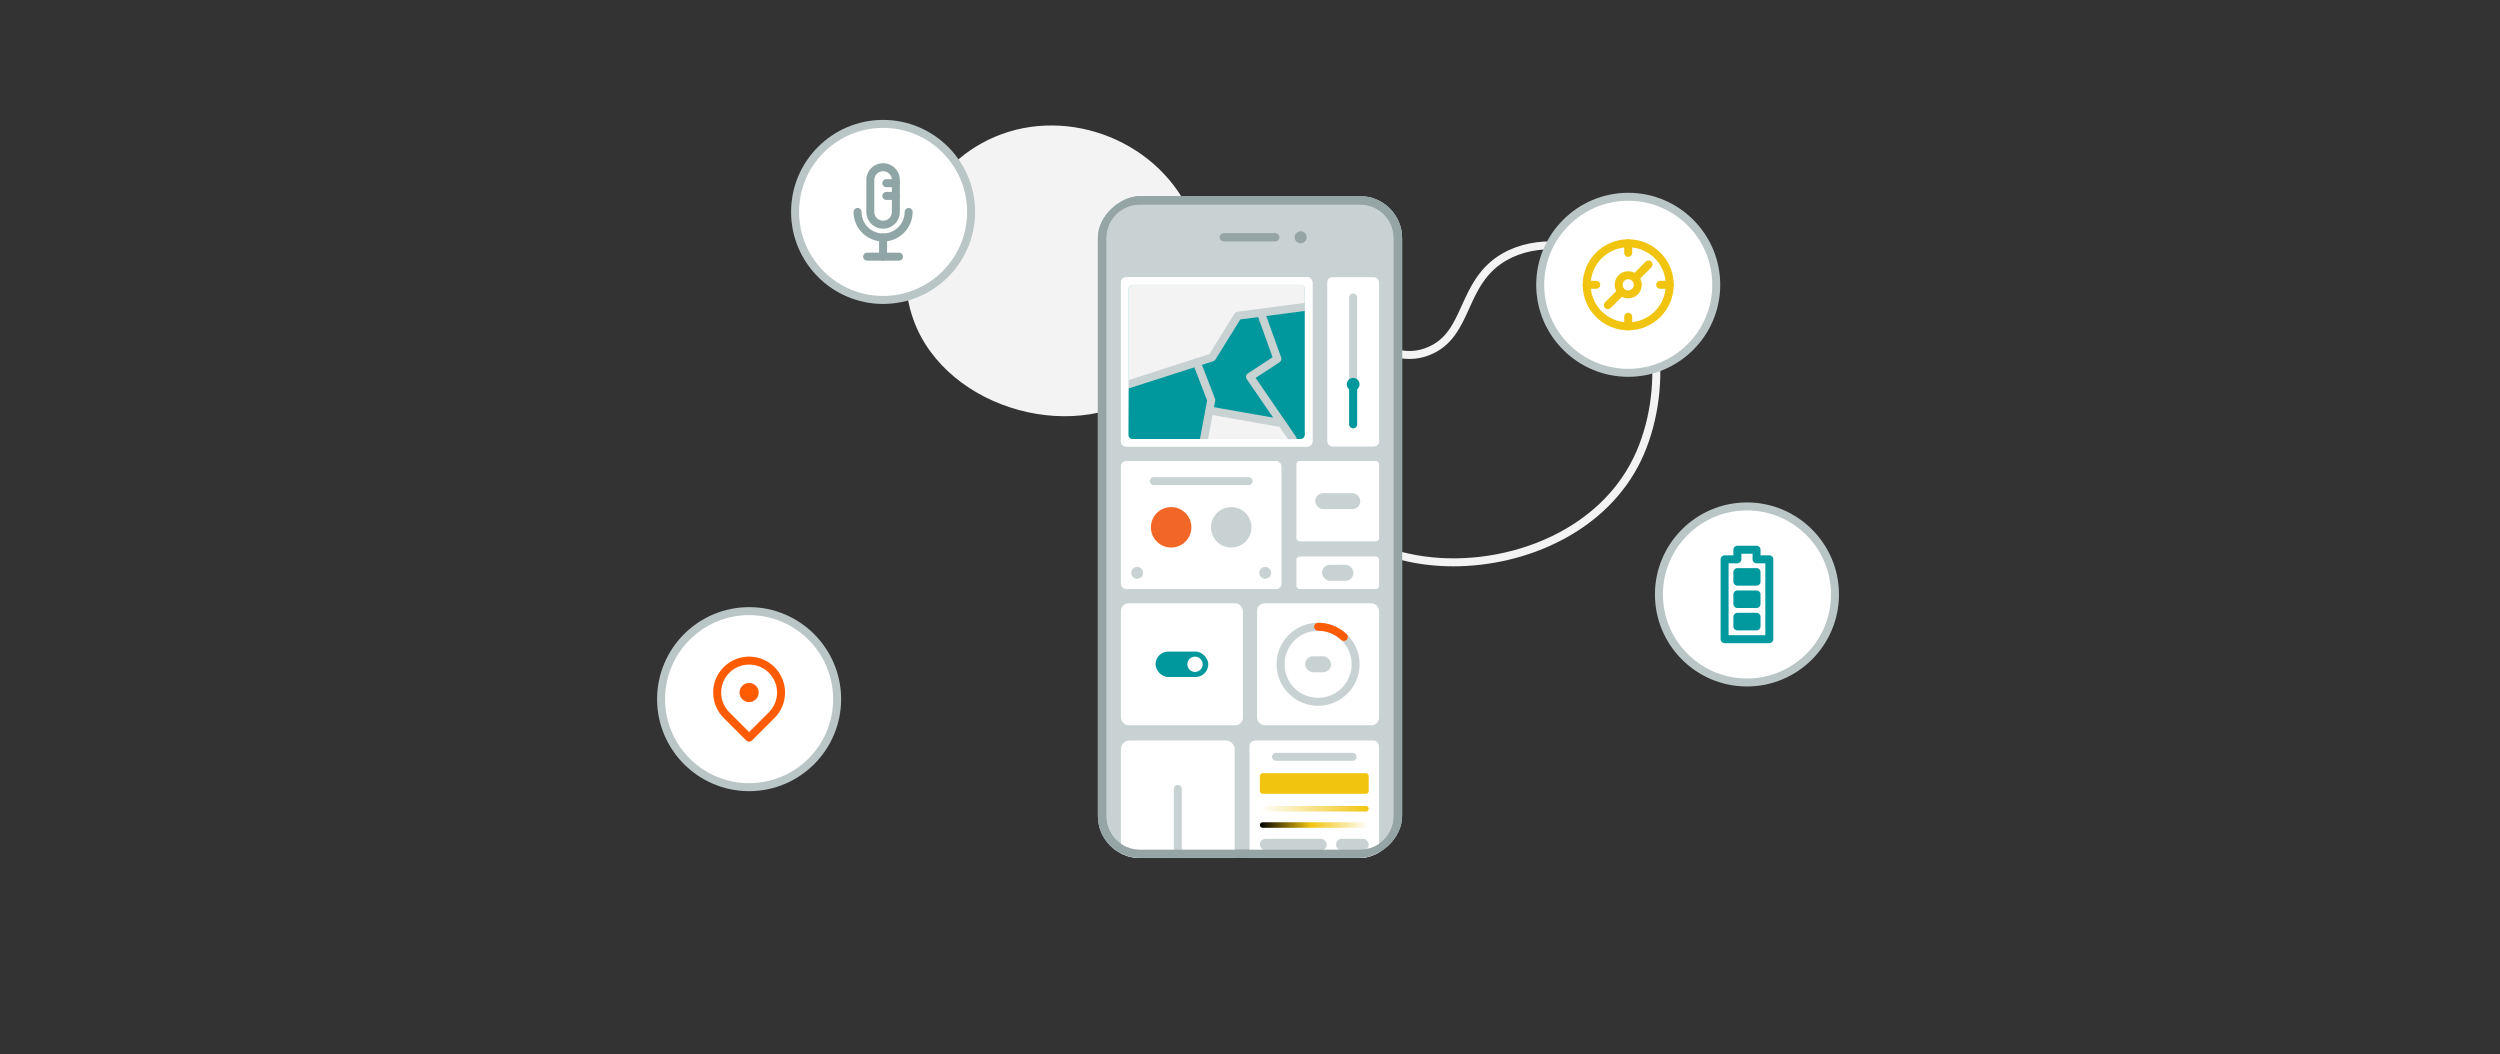 <?xml version="1.0" encoding="utf-8"?>
<svg xmlns="http://www.w3.org/2000/svg" data-name="Layer 1" height="330" id="Layer_1" viewBox="0 0 782.63 330" width="782.63">
  <rect x="0" y="0" width="782.63" height="330" fill="#333333" stroke="none"/>
  <defs>
    <style>
      .cls-1 {
        fill: #c9d2d2;
      }

      .cls-1, .cls-2, .cls-3, .cls-4, .cls-5, .cls-6, .cls-7, .cls-8, .cls-9, .cls-10, .cls-11, .cls-12, .cls-13, .cls-14, .cls-15, .cls-16 {
        stroke-width: 0px;
      }

      .cls-17 {
        clip-path: url(#clippath);
      }

      .cls-2 {
        fill: none;
      }

      .cls-3 {
        fill: #00979d;
      }

      .cls-4 {
        fill: url(#linear-gradient);
      }

      .cls-5 {
        fill: #f3f3f3;
      }

      .cls-6 {
        fill: #c9d2d2;
      }

      .cls-7 {
        fill: #f1c40f;
      }

      .cls-8 {
        fill: #00999e;
      }

      .cls-9 {
        fill: #95a5a6;
      }

      .cls-10 {
        fill: #ff5b00;
      }

      .cls-11 {
        fill: #bac6c6;
      }

      .cls-12 {
        fill: #03999e;
      }

      .cls-13 {
        fill: url(#linear-gradient-2);
      }

      .cls-14 {
        fill: #f26727;
      }

      .cls-15 {
        fill: #fff;
      }

      .cls-16 {
        fill: #90a5a5;
      }
    </style>
    <clipPath id="clippath">
      <rect class="cls-2" height="95.23" rx="13.148" ry="13.148" transform="translate(556.315 -226.315) rotate(90)" width="207.17" x="287.73" y="117.385"/>
    </clipPath>
    <linearGradient gradientUnits="userSpaceOnUse" id="linear-gradient" x1="394.4" x2="428.482" y1="253.185" y2="253.185">
      <stop offset="0" stop-color="#f1c40f" stop-opacity="0"/>
      <stop offset="1" stop-color="#f1c40f"/>
    </linearGradient>
    <linearGradient gradientUnits="userSpaceOnUse" id="linear-gradient-2" x1="394.4" x2="428.482" y1="258.273" y2="258.273">
      <stop offset="0" stop-color="#000"/>
      <stop offset=".465" stop-color="#f1c40f"/>
      <stop offset="1" stop-color="#fff"/>
    </linearGradient>
  </defs>
  <path class="cls-5" d="M454.961,177.286c-4.944,0-9.778-.506-14.346-1.514-6.009-1.325-24.295-5.359-32.278-21.234-4.561-9.069-5.159-21.161-1.563-31.557,2.568-7.428,6.836-12.856,12.016-15.288,5.274-2.476,9.794-1.001,14.164.424,4.374,1.427,8.508,2.771,13.724.685,6.086-2.438,8.349-7.44,10.97-13.232,2.567-5.674,5.478-12.105,12.755-16.255,10.528-6.001,24.444-4.114,32.751.851,8.773,5.245,14.51,15.409,16.153,28.62,1.473,11.84-.613,25.073-5.578,35.4h0c-10.684,22.214-35.849,33.101-58.767,33.101ZM424.678,108.856c-1.555,0-3.139.309-4.826,1.101-4.498,2.11-8.403,7.156-10.716,13.842-3.383,9.779-2.833,21.128,1.436,29.616,7.449,14.812,24.256,18.521,30.583,19.916,24.784,5.471,57.87-4.34,70.319-30.229,9.706-20.183,7.66-50.469-9.604-60.79-7.683-4.593-20.533-6.354-30.229-.825-6.572,3.747-9.188,9.525-11.716,15.114-2.604,5.757-5.298,11.71-12.317,14.521-6.056,2.429-11.035.806-15.429-.628-2.621-.854-5.023-1.638-7.5-1.638Z"/>
  <path class="cls-5" d="M307.101,44.967c22.492-12.636,52.144-3.302,64.165,19.01,10.372,19.253,5.422,44.097-10,56.889-23.007,19.083-64.957,7.729-75.275-20.672-6.97-19.184,1.249-44.069,21.11-55.227Z"/>
  <g class="cls-17">
    <g>
      <g>
        <rect class="cls-6" height="95.23" rx="13.148" ry="13.148" transform="translate(556.315 -226.315) rotate(90)" width="207.17" x="287.73" y="117.385"/>
        <path class="cls-9" d="M425.782,64.018c5.814,0,10.544,4.73,10.544,10.545v180.875c0,5.814-4.73,10.545-10.544,10.545h-68.935c-5.814,0-10.545-4.73-10.545-10.545V74.563c0-5.814,4.73-10.545,10.545-10.545h68.935M425.782,61.415h-68.935c-7.261,0-13.148,5.886-13.148,13.148v180.875c0,7.261,5.887,13.148,13.148,13.148h68.935c7.261,0,13.147-5.886,13.147-13.148V74.563c0-7.261-5.886-13.148-13.147-13.148h0Z"/>
      </g>
      <g>
        <g>
          <rect class="cls-15" height="40.101" rx="1.617" ry="1.617" width="50.255" x="350.907" y="144.307"/>
          <path class="cls-1" d="M390.886,151.877h-29.702c-.69,0-1.25-.56-1.25-1.25s.56-1.25,1.25-1.25h29.702c.69,0,1.25.56,1.25,1.25s-.56,1.25-1.25,1.25Z"/>
          <circle class="cls-1" cx="396.073" cy="179.319" r="1.855"/>
          <circle class="cls-1" cx="355.997" cy="179.319" r="1.855"/>
          <g>
            <circle class="cls-14" cx="366.629" cy="165.075" r="6.336"/>
            <circle class="cls-1" cx="385.441" cy="165.075" r="6.336"/>
          </g>
        </g>
        <g>
          <rect class="cls-15" height="53.003" rx="1.617" ry="1.617" width="59.958" x="350.907" y="86.775"/>
          <rect class="cls-3" height="48.291" rx="1.182" ry="1.182" width="55.219" x="353.277" y="89.13"/>
          <path class="cls-5" d="M408.495,90.31v5.77l-20.96,2.75-8.11,13.07-4.8,1.54,4.57,11.81-.503,2.686,22.154,3.91,4.869,6.383-28.8-.808h-22.46c-.65,0-1.18-.53-1.18-1.18v-45.93c0-.65.53-1.18,1.18-1.18h52.86c.65,0,1.18.53,1.18,1.18Z"/>
          <polygon class="cls-5" points="405.078 139.052 376.737 138.72 378.692 127.936 400.846 131.845 405.078 139.052"/>
          <polygon class="cls-3" points="353.275 120.31 374.625 113.44 379.195 125.25 376.737 138.72 353.053 138.248 353.275 120.31"/>
          <path class="cls-1" d="M376.916,138.671c-.076,0-.153-.007-.231-.021-.678-.127-1.125-.78-.998-1.459l2.214-11.821-4.441-11.478c-.124-.321-.11-.68.038-.99s.418-.546.746-.651l4.362-1.399,7.867-12.68c.198-.318.528-.531.899-.58l20.96-2.75c.685-.099,1.312.392,1.402,1.076s-.393,1.312-1.076,1.402l-20.373,2.673-7.798,12.567c-.157.252-.398.44-.681.531l-3.537,1.135,4.091,10.573c.084.217.105.453.062.682l-2.279,12.171c-.112.601-.638,1.02-1.228,1.02Z"/>
          <path class="cls-1" d="M353.274,121.56c-.528,0-1.02-.337-1.189-.867-.212-.657.149-1.361.807-1.572l21.351-6.87c.65-.213,1.36.148,1.572.807.212.657-.149,1.361-.807,1.572l-21.351,6.87c-.127.041-.256.061-.383.061Z"/>
          <path class="cls-1" d="M404.673,138.671c-.398,0-.789-.189-1.031-.543l-13.357-19.462c-.19-.276-.261-.619-.196-.948.065-.33.26-.62.541-.804l7.749-5.081-4.854-13.521c-.233-.65.104-1.366.754-1.6.648-.231,1.365.104,1.6.754l5.188,14.448c.195.544-.008,1.151-.491,1.468l-7.506,4.922,12.635,18.409c.391.569.246,1.347-.323,1.737-.216.148-.462.22-.706.22Z"/>
          <path class="cls-15" d="M409.245,86.77h-56.72c-.89,0-1.62.73-1.62,1.62v49.77c0,.89.73,1.62,1.62,1.62h56.72c.9,0,1.62-.73,1.62-1.62v-49.77c0-.89-.72-1.62-1.62-1.62ZM408.495,136.24c0,.65-.53,1.18-1.18,1.18h-52.86c-.65,0-1.18-.53-1.18-1.18v-45.93c0-.65.53-1.18,1.18-1.18h52.86c.65,0,1.18.53,1.18,1.18v45.93Z"/>
        </g>
        <g>
          <rect class="cls-15" height="44.175" rx="1.787" ry="1.787" width="40.563" x="391.16" y="231.826"/>
          <path class="cls-1" d="M423.428,238.177h-23.974c-.69,0-1.25-.56-1.25-1.25s.56-1.25,1.25-1.25h23.974c.69,0,1.25.56,1.25,1.25s-.56,1.25-1.25,1.25Z"/>
          <path class="cls-4" d="M427.615,254.053h-32.347c-.479,0-.868-.388-.868-.868s.388-.868.868-.868h32.347c.479,0,.868.388.868.868s-.388.868-.868.868Z"/>
          <path class="cls-13" d="M427.615,259.141h-32.347c-.479,0-.868-.388-.868-.868s.388-.868.868-.868h32.347c.479,0,.868.388.868.868s-.388.868-.868.868Z"/>
          <circle class="cls-1" cx="427.615" cy="271.742" r="1.497"/>
          <circle class="cls-1" cx="395.268" cy="271.742" r="1.497"/>
          <rect class="cls-7" height="6.456" rx=".868" ry=".868" width="34.086" x="394.397" y="242.052"/>
          <g>
            <rect class="cls-1" height="3.636" rx="1.818" ry="1.818" transform="translate(846.734 528.804) rotate(-180)" width="10.231" x="418.252" y="262.584"/>
            <rect class="cls-1" height="3.636" rx="1.818" ry="1.818" transform="translate(809.737 528.804) rotate(180)" width="20.937" x="394.4" y="262.584"/>
          </g>
        </g>
        <g>
          <rect class="cls-15" height="38.184" rx="2.388" ry="2.388" width="38.184" x="350.907" y="188.863"/>
          <g>
            <rect class="cls-3" height="7.956" rx="3.978" ry="3.978" transform="translate(739.998 415.909) rotate(-180)" width="16.52" x="361.739" y="203.977"/>
            <circle class="cls-15" cx="374.101" cy="207.955" r="2.395"/>
          </g>
        </g>
        <g>
          <rect class="cls-15" height="53.003" rx="1.617" ry="1.617" width="16.229" x="415.494" y="86.775"/>
          <path class="cls-1" d="M423.608,134.083c-.69,0-1.25-.56-1.25-1.25v-39.739c0-.69.56-1.25,1.25-1.25s1.25.56,1.25,1.25v39.739c0,.69-.56,1.25-1.25,1.25Z"/>
          <circle class="cls-3" cx="423.608" cy="120.3" r="2"/>
          <path class="cls-3" d="M423.608,134.083c-.69,0-1.25-.56-1.25-1.25v-12.533c0-.69.56-1.25,1.25-1.25s1.25.56,1.25,1.25v12.533c0,.69-.56,1.25-1.25,1.25Z"/>
        </g>
        <rect class="cls-15" height="50.783" rx="2.656" ry="2.656" width="35.617" x="350.907" y="231.826"/>
        <path class="cls-1" d="M368.716,284.9c-.69,0-1.25-.56-1.25-1.25v-36.691c0-.69.56-1.25,1.25-1.25s1.25.56,1.25,1.25v36.691c0,.69-.56,1.25-1.25,1.25Z"/>
        <g>
          <rect class="cls-15" height="45.65" rx="1.617" ry="1.617" width="59.958" x="454.896" y="204.61"/>
          <path class="cls-1" d="M496.134,212.179h-22.518c-.69,0-1.25-.56-1.25-1.25s.56-1.25,1.25-1.25h22.518c.69,0,1.25.56,1.25,1.25s-.56,1.25-1.25,1.25Z"/>
          <g>
            <path class="cls-1" d="M504.567,239.385c-.69,0-1.25-.56-1.25-1.25,0-4.916-1.916-9.54-5.396-13.021-5.734-5.734-14.705-7.035-21.816-3.156-.606.331-1.365.107-1.696-.499-.33-.606-.106-1.365.499-1.696,8.076-4.404,18.267-2.931,24.781,3.584,3.952,3.952,6.128,9.204,6.128,14.788,0,.69-.56,1.25-1.25,1.25Z"/>
            <path class="cls-7" d="M465.254,239.385c-.69,0-1.25-.56-1.25-1.25,0-5.584,2.176-10.836,6.127-14.788,1.396-1.405,3.004-2.611,4.774-3.582,1.89-1.003,3.895-1.714,5.974-2.121,2.177-.426,4.401-.515,6.606-.262.686.079,1.178.699,1.1,1.385-.079.687-.703,1.17-1.385,1.1-1.95-.224-3.916-.146-5.841.23-1.838.36-3.609.989-5.267,1.868-1.546.848-2.961,1.909-4.191,3.146-3.481,3.482-5.397,8.106-5.397,13.023,0,.69-.56,1.25-1.25,1.25Z"/>
          </g>
          <rect class="cls-1" height="4.286" rx="2.143" ry="2.143" transform="translate(930.507 486.475) rotate(180)" width="7.968" x="461.27" y="241.095"/>
          <rect class="cls-1" height="4.286" rx="2.143" ry="2.143" transform="translate(1009.135 486.475) rotate(-180)" width="10.696" x="499.22" y="241.095"/>
          <rect class="cls-1" height="4.286" rx="2.143" ry="2.143" transform="translate(969.75 470.795) rotate(-180)" width="10.696" x="479.527" y="233.254"/>
        </g>
        <g>
          <rect class="cls-15" height="38.184" rx="2.388" ry="2.388" width="38.184" x="393.539" y="188.863"/>
          <g>
            <path class="cls-1" d="M412.631,220.955c-7.169,0-13.001-5.832-13.001-13,0-7.169,5.832-13.001,13.001-13.001,7.168,0,13,5.832,13,13.001,0,7.168-5.832,13-13,13ZM412.631,197.454c-5.79,0-10.501,4.711-10.501,10.501s4.711,10.5,10.501,10.5,10.5-4.71,10.5-10.5-4.71-10.501-10.5-10.501Z"/>
            <path class="cls-10" d="M420.674,200.638c-.307,0-.613-.112-.854-.338-1.062-.995-2.289-1.746-3.648-2.233-1.135-.406-2.325-.612-3.54-.612-.69,0-1.25-.56-1.25-1.25s.56-1.25,1.25-1.25c1.503,0,2.978.255,4.383.759,1.684.603,3.203,1.532,4.515,2.763.504.473.529,1.264.058,1.767-.246.263-.579.396-.912.396Z"/>
          </g>
          <rect class="cls-1" height="5.016" rx="2.508" ry="2.508" width="8.113" x="408.574" y="205.446"/>
        </g>
        <g>
          <rect class="cls-15" height="25.153" rx="1.014" ry="1.014" width="25.875" x="405.847" y="144.307"/>
          <rect class="cls-1" height="5.016" rx="2.508" ry="2.508" transform="translate(837.57 313.768) rotate(180)" width="14.113" x="411.728" y="154.376"/>
        </g>
        <g>
          <rect class="cls-15" height="10.174" rx="1.014" ry="1.014" width="25.875" x="405.847" y="174.234"/>
          <rect class="cls-1" height="5.016" rx="2.508" ry="2.508" transform="translate(837.57 358.643) rotate(-180)" width="9.843" x="413.863" y="176.813"/>
        </g>
      </g>
      <path class="cls-9" d="M425.782,64.018c5.814,0,10.544,4.73,10.544,10.545v180.875c0,5.814-4.73,10.545-10.544,10.545h-68.935c-5.814,0-10.545-4.73-10.545-10.545V74.563c0-5.814,4.73-10.545,10.545-10.545h68.935M425.782,61.415h-68.935c-7.261,0-13.148,5.886-13.148,13.148v180.875c0,7.261,5.887,13.148,13.148,13.148h68.935c7.261,0,13.147-5.886,13.147-13.148V74.563c0-7.261-5.886-13.148-13.147-13.148h0Z"/>
      <circle class="cls-9" cx="407.176" cy="74.282" r="1.888"/>
      <path class="cls-9" d="M399.231,75.584h-16.104c-.719,0-1.302-.583-1.302-1.302s.583-1.302,1.302-1.302h16.104c.719,0,1.302.583,1.302,1.302s-.583,1.302-1.302,1.302Z"/>
    </g>
  </g>
  <g>
    <g>
      <circle class="cls-15" cx="234.51" cy="218.869" r="27.555"/>
      <path class="cls-11" d="M234.51,247.675c-15.884,0-28.806-12.922-28.806-28.806,0-15.883,12.922-28.805,28.806-28.805s28.806,12.922,28.806,28.805c0,15.884-12.922,28.806-28.806,28.806ZM234.51,192.564c-14.505,0-26.306,11.8-26.306,26.305s11.801,26.306,26.306,26.306,26.306-11.801,26.306-26.306-11.801-26.305-26.306-26.305Z"/>
    </g>
    <g>
      <path class="cls-10" d="M234.51,232.19c-.32,0-.64-.122-.884-.366l-7.071-7.071c-2.125-2.125-3.295-4.95-3.295-7.955,0-3.004,1.17-5.829,3.295-7.954s4.95-3.295,7.955-3.295,5.83,1.17,7.955,3.295,3.295,4.95,3.295,7.954c0,3.005-1.17,5.83-3.295,7.955l-7.071,7.071c-.244.244-.563.366-.884.366ZM234.51,208.053c-2.241,0-4.481.853-6.188,2.559-3.411,3.411-3.411,8.963,0,12.374l6.188,6.188,6.188-6.188c3.411-3.411,3.411-8.963,0-12.374-1.706-1.706-3.946-2.559-6.188-2.559Z"/>
      <circle class="cls-10" cx="234.51" cy="216.798" r="3"/>
    </g>
  </g>
  <path class="cls-1" d="M400.848,133.661c-.072,0-.146-.006-.219-.019l-22.154-3.91c-.681-.12-1.134-.769-1.015-1.448.12-.681.774-1.131,1.448-1.015l22.154,3.91c.681.12,1.134.769,1.015,1.448-.107.606-.635,1.033-1.229,1.033Z"/>
  <g>
    <g>
      <circle class="cls-15" cx="276.453" cy="66.343" r="27.555"/>
      <path class="cls-11" d="M276.452,95.148c-15.883,0-28.805-12.922-28.805-28.806s12.922-28.806,28.805-28.806c15.884,0,28.806,12.922,28.806,28.806s-12.922,28.806-28.806,28.806ZM276.452,40.037c-14.505,0-26.305,11.801-26.305,26.306s11.8,26.306,26.305,26.306,26.306-11.801,26.306-26.306-11.801-26.306-26.306-26.306Z"/>
    </g>
    <g>
      <path class="cls-16" d="M276.452,71.593c-2.895,0-5.25-2.355-5.25-5.25v-10c0-2.895,2.355-5.25,5.25-5.25s5.25,2.355,5.25,5.25v10c0,2.895-2.355,5.25-5.25,5.25ZM276.452,53.593c-1.517,0-2.75,1.233-2.75,2.75v10c0,1.517,1.233,2.75,2.75,2.75s2.75-1.233,2.75-2.75v-10c0-1.517-1.233-2.75-2.75-2.75Z"/>
      <path class="cls-16" d="M276.452,75.593c-5.101,0-9.25-4.149-9.25-9.25,0-.69.56-1.25,1.25-1.25s1.25.56,1.25,1.25c0,3.722,3.028,6.75,6.75,6.75s6.75-3.028,6.75-6.75c0-.69.56-1.25,1.25-1.25s1.25.56,1.25,1.25c0,5.101-4.149,9.25-9.25,9.25Z"/>
      <path class="cls-16" d="M280.452,62.593h-3c-.69,0-1.25-.56-1.25-1.25s.56-1.25,1.25-1.25h3c.69,0,1.25.56,1.25,1.25s-.56,1.25-1.25,1.25Z"/>
      <path class="cls-16" d="M280.452,58.593h-3c-.69,0-1.25-.56-1.25-1.25s.56-1.25,1.25-1.25h3c.69,0,1.25.56,1.25,1.25s-.56,1.25-1.25,1.25Z"/>
      <path class="cls-16" d="M276.452,81.593c-.69,0-1.25-.56-1.25-1.25v-6c0-.69.56-1.25,1.25-1.25s1.25.56,1.25,1.25v6c0,.69-.56,1.25-1.25,1.25Z"/>
      <path class="cls-16" d="M281.452,81.593h-10c-.69,0-1.25-.56-1.25-1.25s.56-1.25,1.25-1.25h10c.69,0,1.25.56,1.25,1.25s-.56,1.25-1.25,1.25Z"/>
    </g>
  </g>
  <g>
    <g>
      <circle class="cls-15" cx="546.889" cy="186.095" r="27.555"/>
      <path class="cls-11" d="M546.889,214.9c-15.884,0-28.806-12.922-28.806-28.806,0-15.883,12.922-28.805,28.806-28.805s28.806,12.922,28.806,28.805c0,15.884-12.922,28.806-28.806,28.806ZM546.889,159.79c-14.505,0-26.306,11.8-26.306,26.305s11.801,26.306,26.306,26.306,26.306-11.801,26.306-26.306-11.801-26.305-26.306-26.305Z"/>
    </g>
    <g>
      <path class="cls-8" d="M553.889,201.345h-14c-.69,0-1.25-.56-1.25-1.25v-25c0-.69.56-1.25,1.25-1.25h2.75v-1.75c0-.69.56-1.25,1.25-1.25h6c.69,0,1.25.56,1.25,1.25v1.75h2.75c.69,0,1.25.56,1.25,1.25v25c0,.69-.56,1.25-1.25,1.25ZM541.139,198.845h11.5v-22.5h-2.75c-.69,0-1.25-.56-1.25-1.25v-1.75h-3.5v1.75c0,.69-.56,1.25-1.25,1.25h-2.75v22.5Z"/>
      <g>
        <rect class="cls-12" height="3" width="6" x="543.889" y="193.095"/>
        <path class="cls-8" d="M549.889,197.345h-6c-.69,0-1.25-.56-1.25-1.25v-3c0-.69.56-1.25,1.25-1.25h6c.69,0,1.25.56,1.25,1.25v3c0,.69-.56,1.25-1.25,1.25ZM545.139,194.845h3.5v-.5h-3.5v.5Z"/>
      </g>
      <g>
        <rect class="cls-12" height="3" width="6" x="543.889" y="186.095"/>
        <path class="cls-8" d="M549.889,190.345h-6c-.69,0-1.25-.56-1.25-1.25v-3c0-.69.56-1.25,1.25-1.25h6c.69,0,1.25.56,1.25,1.25v3c0,.69-.56,1.25-1.25,1.25ZM545.139,187.845h3.5v-.5h-3.5v.5Z"/>
      </g>
      <g>
        <rect class="cls-12" height="3" width="6" x="543.889" y="179.095"/>
        <path class="cls-8" d="M549.889,183.345h-6c-.69,0-1.25-.56-1.25-1.25v-3c0-.69.56-1.25,1.25-1.25h6c.69,0,1.25.56,1.25,1.25v3c0,.69-.56,1.25-1.25,1.25ZM545.139,180.845h3.5v-.5h-3.5v.5Z"/>
      </g>
    </g>
  </g>
  <g>
    <g>
      <circle class="cls-15" cx="509.717" cy="89.158" r="27.555"/>
      <path class="cls-11" d="M509.718,117.964c-15.884,0-28.806-12.922-28.806-28.806,0-15.883,12.922-28.805,28.806-28.805,15.883,0,28.805,12.922,28.805,28.805,0,15.884-12.922,28.806-28.805,28.806ZM509.718,62.853c-14.505,0-26.306,11.8-26.306,26.305s11.801,26.306,26.306,26.306,26.305-11.801,26.305-26.306-11.8-26.305-26.305-26.305Z"/>
    </g>
    <g>
      <g>
        <circle class="cls-15" cx="509.717" cy="89.158" r="13"/>
        <path class="cls-7" d="M509.718,103.408c-7.857,0-14.25-6.393-14.25-14.25s6.393-14.25,14.25-14.25,14.25,6.393,14.25,14.25-6.393,14.25-14.25,14.25ZM509.718,77.408c-6.479,0-11.75,5.271-11.75,11.75s5.271,11.75,11.75,11.75,11.75-5.271,11.75-11.75-5.271-11.75-11.75-11.75Z"/>
      </g>
      <g>
        <circle class="cls-15" cx="509.717" cy="89.158" r="3"/>
        <path class="cls-7" d="M509.718,93.406c-1.089,0-2.177-.414-3.006-1.242-1.656-1.657-1.656-4.354,0-6.011,1.656-1.655,4.353-1.657,6.011,0,1.656,1.657,1.656,4.354,0,6.011h0c-.829.828-1.917,1.242-3.005,1.242ZM511.839,91.28h.01-.01ZM509.718,87.41c-.448,0-.897.17-1.238.511-.682.683-.682,1.793,0,2.476.682.682,1.792.682,2.476,0,.682-.683.682-1.793,0-2.476-.341-.341-.789-.511-1.237-.511Z"/>
      </g>
      <g>
        <line class="cls-15" x1="512.104" x2="516.081" y1="86.772" y2="82.794"/>
        <path class="cls-7" d="M512.104,88.022c-.32,0-.64-.122-.884-.366-.488-.488-.488-1.279,0-1.768l3.978-3.978c.488-.488,1.279-.488,1.768,0s.488,1.279,0,1.768l-3.978,3.978c-.244.244-.563.366-.884.366Z"/>
      </g>
      <g>
        <line class="cls-15" x1="507.331" x2="503.353" y1="91.545" y2="95.522"/>
        <path class="cls-7" d="M503.354,96.772c-.32,0-.64-.122-.884-.366-.488-.488-.488-1.279,0-1.768l3.978-3.978c.488-.488,1.279-.488,1.768,0s.488,1.279,0,1.768l-3.978,3.978c-.244.244-.563.366-.884.366Z"/>
      </g>
      <path class="cls-7" d="M509.718,80.408c-.69,0-1.25-.56-1.25-1.25v-3c0-.69.56-1.25,1.25-1.25s1.25.56,1.25,1.25v3c0,.69-.56,1.25-1.25,1.25Z"/>
      <path class="cls-7" d="M509.718,103.408c-.69,0-1.25-.56-1.25-1.25v-3c0-.69.56-1.25,1.25-1.25s1.25.56,1.25,1.25v3c0,.69-.56,1.25-1.25,1.25Z"/>
      <path class="cls-7" d="M499.718,90.408h-3c-.69,0-1.25-.56-1.25-1.25s.56-1.25,1.25-1.25h3c.69,0,1.25.56,1.25,1.25s-.56,1.25-1.25,1.25Z"/>
      <path class="cls-7" d="M522.718,90.408h-3c-.69,0-1.25-.56-1.25-1.25s.56-1.25,1.25-1.25h3c.69,0,1.25.56,1.25,1.25s-.56,1.25-1.25,1.25Z"/>
    </g>
  </g>
</svg>